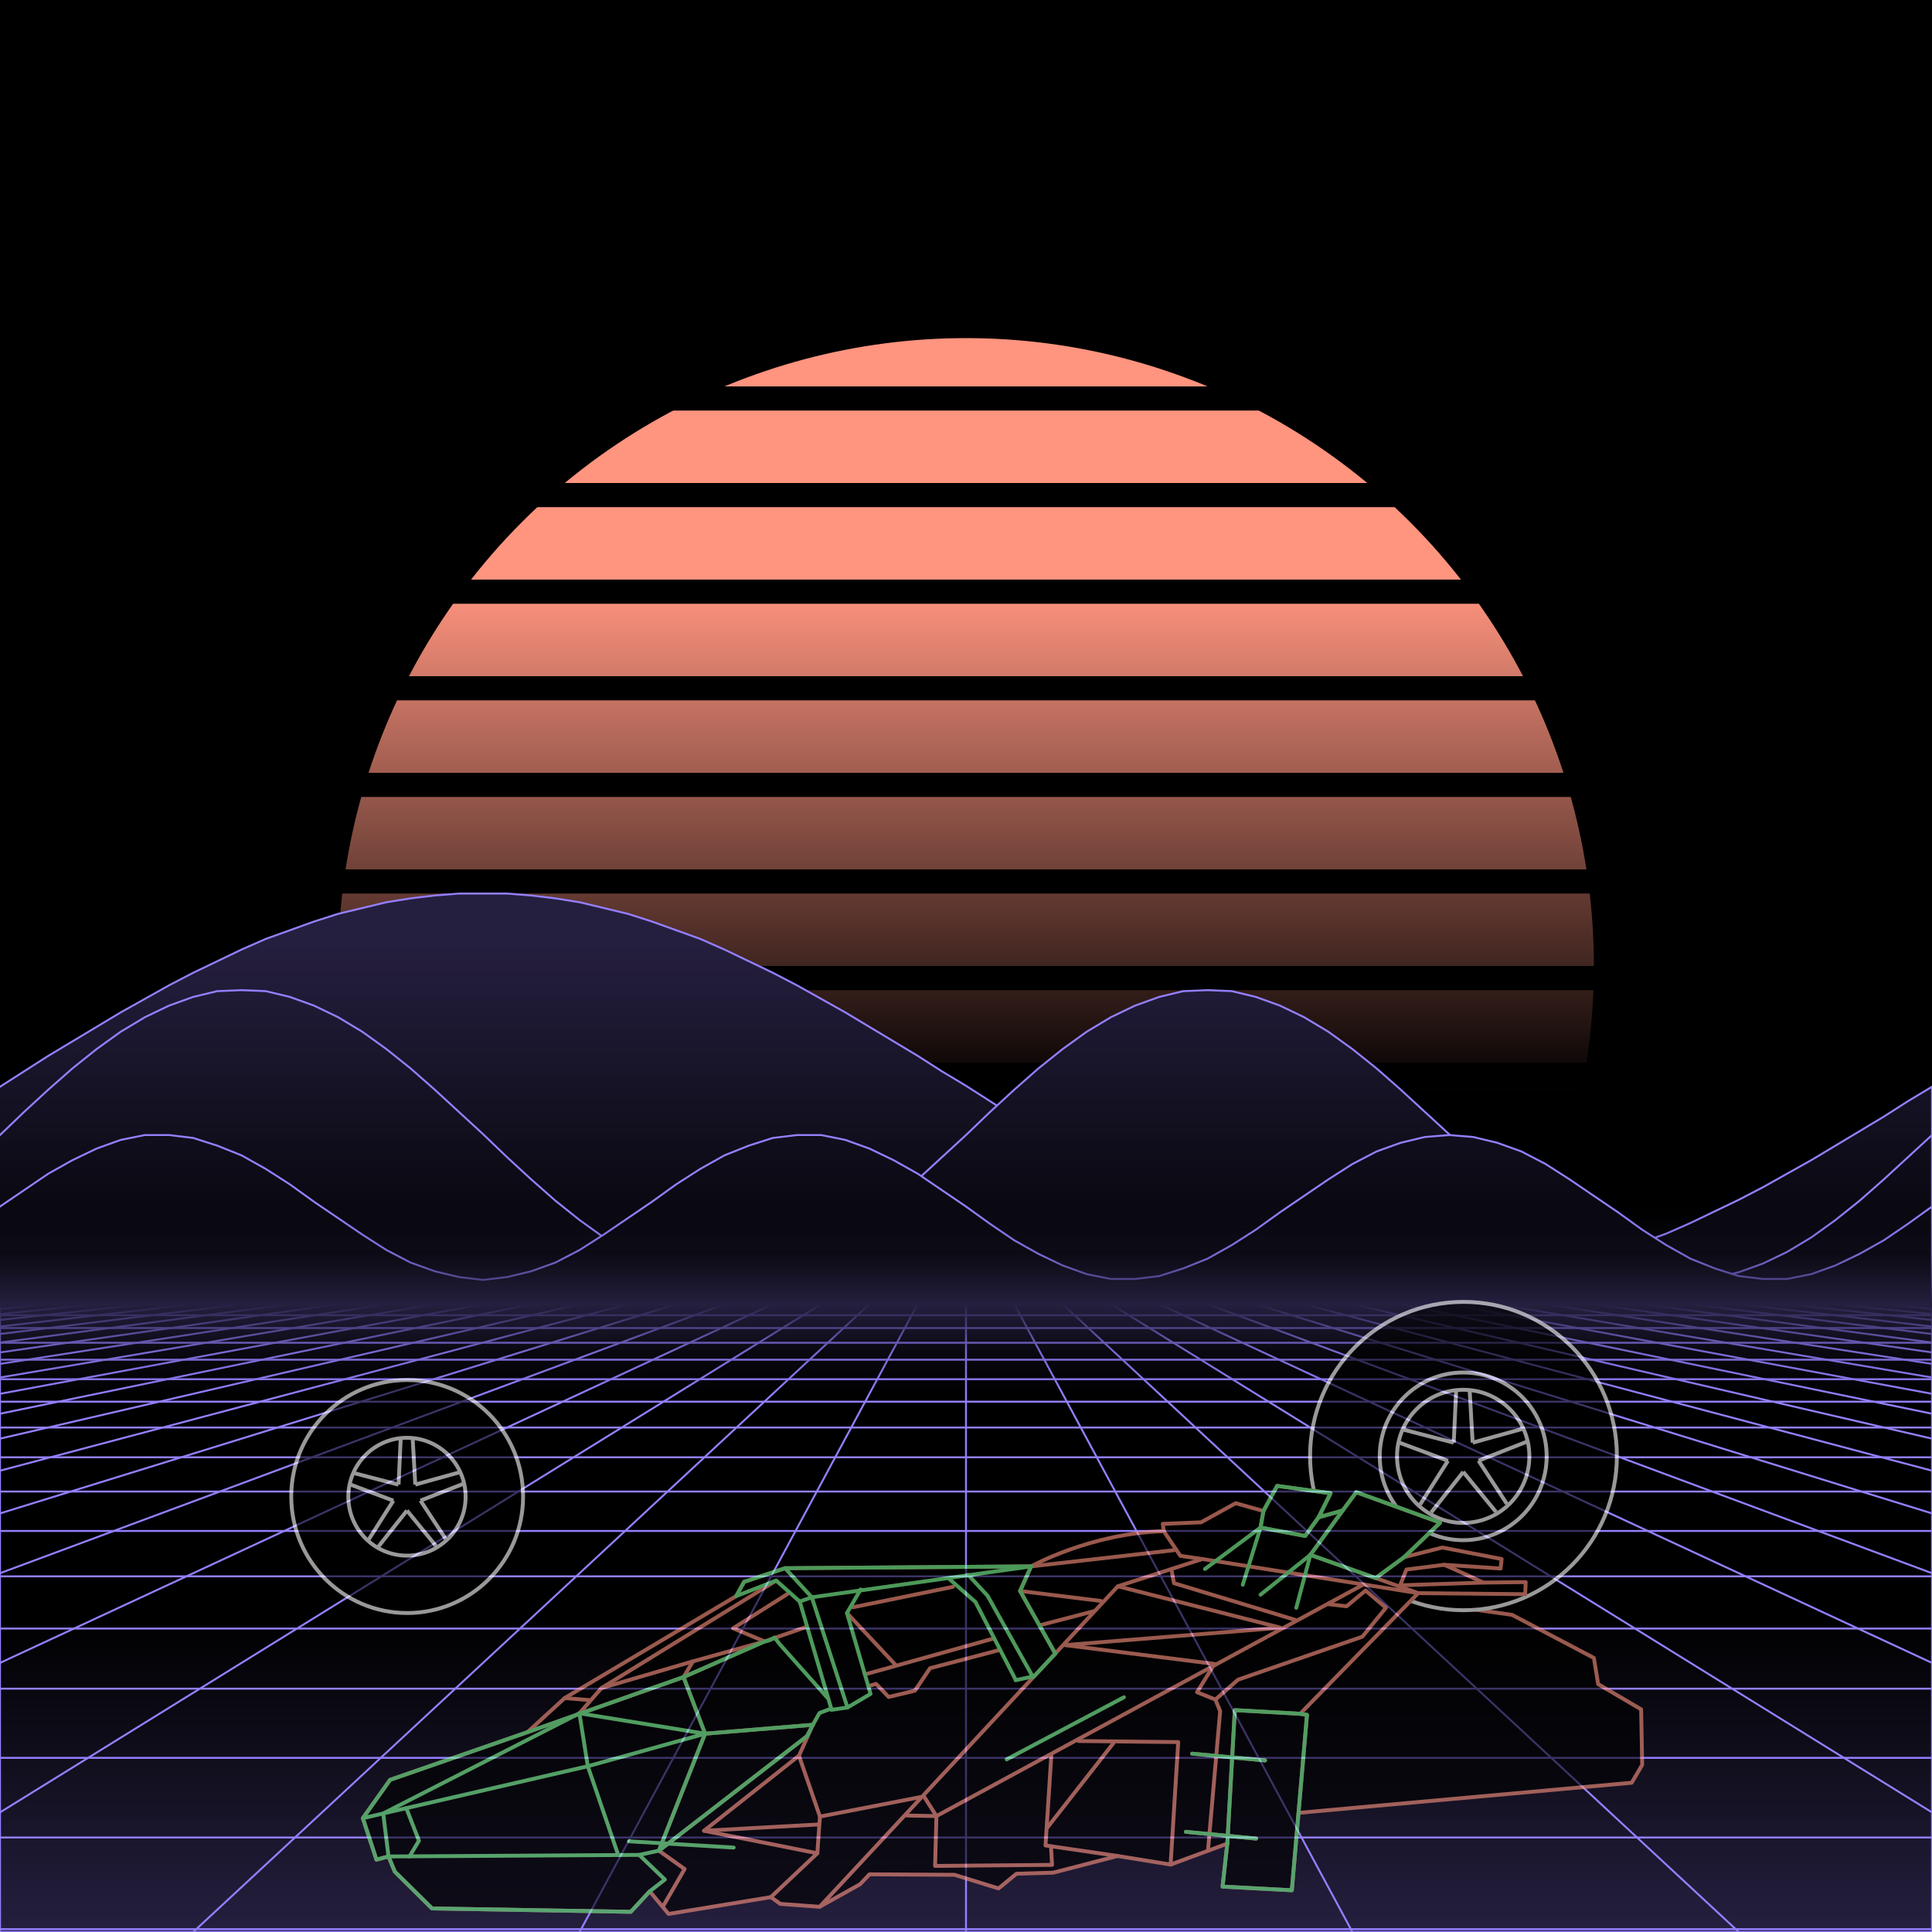 <svg xmlns="http://www.w3.org/2000/svg" viewBox="0 0 2000 2000" width="350" height="350">
    <defs>
        <linearGradient id="moon-grad" x1="0" x2="0" y1="0" y2="1">
            <stop offset="20%" stop-color="#ff947f" stop-opacity="1"/>
            <stop offset="60%" stop-color="#ff947f" stop-opacity="0"/>
        </linearGradient>

        <linearGradient id="star-grad" x1="0" y1="0" x2="1" y2="0">
            <stop offset="0%" stop-color="#ffffff" stop-opacity="0"/>
            <stop offset="80%" stop-color="#ffffff" stop-opacity=".5"/>
            <stop offset="100%" stop-color="#ffffff" stop-opacity="1"/>
        </linearGradient>

        <linearGradient id="bg-grad" x1="0" x2="0" y1="0" y2="1">
            <stop offset="25%" stop-color="#251f3f" stop-opacity="1"/>
            <stop offset="100%" stop-color="#000000" stop-opacity="1"/>
        </linearGradient>

        <linearGradient id="fog-grad" x1="0" x2="0" y1="0" y2="1">
            <stop offset="0%" stop-color="#251f3f" stop-opacity="0"/>
            <stop offset="25%" stop-color="#251f3f" stop-opacity=".25"/>
            <stop offset="50%" stop-color="#251f3f" stop-opacity="1"/>
            <stop offset="75%" stop-color="#251f3f" stop-opacity=".25"/>
            <stop offset="100%" stop-color="#251f3f" stop-opacity="0"/>
        </linearGradient>

        <linearGradient id="undergrid-grad" x1="0" x2="0" y1="0" y2="1">
            <stop offset="50%" stop-color="#000000" stop-opacity="1"/>
            <stop offset="100%" stop-color="#251f3f" stop-opacity="1"/>
        </linearGradient>

        <linearGradient id="flame-grad" x1="0" x2="1" y1="0" y2="0">
            <stop offset="0%" stop-color="#ffffff" stop-opacity="1"/>
            <stop offset="100%" stop-color="#0000ff" stop-opacity="0"/>
        </linearGradient>

        <linearGradient id="thrust-grad" x1="0" x2="0" y1="0" y2="1">
            <stop offset="0%" stop-color="#ffffff" stop-opacity="1"/>
            <stop offset="25%" stop-color="#ffffff" stop-opacity=".5"/>
            <stop offset="100%" stop-color="#ffffff" stop-opacity="0"/>
        </linearGradient>


        <style>
            #vmount                         {fill:url(#bg-grad); stroke:#947fff; stroke-width:2px;}
            #sky, #moonstripes              {fill:#000000}
            .background                     {fill:url(#bg-grad); stroke:#947fff; stroke-width:2px;}
            #mooncircle                     {fill:url(#moon-grad);}
            #grid                           {stroke-width:2px; fill:none; stroke:#947fff;}
            #star                           {stroke-width:10px; fill:none; stroke:url(#star-grad); stroke-linecap:round;}
            #undergrid                      {fill:url(#undergrid-grad);}
            #fog                            {fill:url(#fog-grad);}
            #pink,#aqua                     {fill:none;  stroke-linecap:round; stroke-linejoin:round; stroke-width:4px;}
            #gleam                          {fill:none;  stroke-linecap:round; stroke-linejoin:round; stroke-width:25px; stroke:white;}
            #pink,#outline,#under           {stroke:#ff947f;}
            #aqua, #gun, #frontgun          {stroke:#7fff94;}                    
            #outline,#under,#gun,#frontgun  {fill:#000000; stroke-linecap:round; stroke-linejoin:round; stroke-width:4px;}
            .wheel                          {fill:#000000; stroke:#ffffff; stroke-width:4px;}
            #laser                          {stroke-width:15px; stroke:#7fff94;}
            #car{opacity:0.6;}

            #gun, #frontgun                 {stroke:#ffffff;}

            #flame        				    {fill:url(#flame-grad); stroke:none; }
            #rocket                         {stroke:#ffffff; stroke-width:4px; fill:#000000;}
            .stripe                         {stroke:#7f0000;}
			#housing 					    {stroke:#ffffff;stroke-width:4px; fill:#000000}

            .jet                            {stroke:#7fff94; stroke-width:4; fill:#000000}
            .thrust                         {fill:url(#thrust-grad);}

        </style>

    </defs>

    <g id="sky"><rect width="2000" height="2000"/></g>

    <g id="moon">
        <circle id="mooncircle" cx="1000" cy="1000" r="650"/>
        <g id="moonstripes">
            <animateTransform attributeName="transform" type="translate" from="0 50" to="0 150" dur="2s" repeatCount="indefinite"/>
            <rect x="0" y="0"     width="2000" height="25"/><rect x="0" y="100"   width="2000" height="25"/><rect x="0" y="200"   width="2000" height="25"/><rect x="0" y="300"   width="2000" height="25"/><rect x="0" y="400"   width="2000" height="25"/><rect x="0" y="500"   width="2000" height="25"/><rect x="0" y="600"   width="2000" height="25"/><rect x="0" y="700"   width="2000" height="25"/><rect x="0" y="800"   width="2000" height="25"/><rect x="0" y="900"   width="2000" height="25"/><rect x="0" y="1000"  width="2000" height="25"/><rect x="0" y="1100"  width="2000" height="25"/><rect x="0" y="1200"  width="2000" height="25"/>
        </g>
    </g>

    <g class="background" transform="translate(-2000 850)"><polygon points="0 0 0 275 25 259 50 243 75 228 100 213 125 198 150 184 175 170 200 157 225 145 250 133 275 122 300 113 325 104 350 96 375 90 400 84 425 80 450 77 475 75 500 75 525 75 550 77 575 80 600 84 625 90 650 96 675 104 700 113 725 122 750 133 775 145 800 157 825 170 850 184 875 198 900 213 925 228 950 243 975 259 1000 275 1025 290 1050 306 1075 321 1100 336 1125 351 1150 365 1175 379 1200 392 1225 404 1250 416 1275 427 1300 436 1325 445 1350 453 1375 459 1400 465 1425 469 1450 472 1475 474 1500 475 1525 474 1550 472 1575 469 1600 465 1625 459 1650 453 1675 445 1700 436 1725 427 1750 416 1775 404 1800 392 1825 379 1850 365 1875 351 1900 336 1925 321 1950 306 1975 290 2000 275 2025 259 2050 243 2075 228 2100 213 2125 198 2150 184 2175 170 2200 157 2225 145 2250 133 2275 122 2300 113 2325 104 2350 96 2375 90 2400 84 2425 80 2450 77 2475 75 2500 75 2525 75 2550 77 2575 80 2600 84 2625 90 2650 96 2675 104 2700 113 2725 122 2750 133 2775 145 2800 157 2825 170 2850 184 2875 198 2900 213 2925 228 2950 243 2975 259 3000 274 3025 290 3050 306 3075 321 3100 336 3125 351 3150 365 3175 379 3200 392 3225 404 3250 416 3275 427 3300 436 3325 445 3350 453 3375 459 3400 465 3425 469 3450 472 3475 474 3500 475 3525 474 3550 472 3575 469 3600 465 3625 459 3650 453 3675 445 3700 436 3725 427 3750 416 3775 404 3800 392 3825 379 3850 365 3875 351 3900 336 3925 321 3950 306 3975 290 4000 275 4000 500 0 500"/><animateTransform from="-2000 850" to="0 850" dur="15s" attributeName="transform" attributeType="XML" type="translate" repeatCount="indefinite"/></g><g class="background" transform="translate(-2000 850)"><polygon points="0 0 0 325 25 301 50 278 75 256 100 236 125 218 150 203 175 191 200 182 225 176 250 175 275 176 300 182 325 191 350 203 375 218 400 236 425 256 450 278 475 301 500 325 525 348 550 371 575 393 600 413 625 431 650 446 675 458 700 467 725 473 750 475 775 473 800 467 825 458 850 446 875 431 900 413 925 393 950 371 975 348 1000 325 1025 301 1050 278 1075 256 1100 236 1125 218 1150 203 1175 191 1200 182 1225 176 1250 175 1275 176 1300 182 1325 191 1350 203 1375 218 1400 236 1425 256 1450 278 1475 301 1500 324 1525 348 1550 371 1575 393 1600 413 1625 431 1650 446 1675 458 1700 467 1725 473 1750 475 1775 473 1800 467 1825 458 1850 446 1875 431 1900 413 1925 393 1950 371 1975 348 2000 325 2025 301 2050 278 2075 256 2100 236 2125 218 2150 203 2175 191 2200 182 2225 176 2250 175 2275 176 2300 182 2325 191 2350 203 2375 218 2400 236 2425 256 2450 278 2475 301 2500 324 2525 348 2550 371 2575 393 2600 413 2625 431 2650 446 2675 458 2700 467 2725 473 2750 475 2775 473 2800 467 2825 458 2850 446 2875 431 2900 413 2925 393 2950 371 2975 348 3000 325 3025 301 3050 278 3075 256 3100 236 3125 218 3150 203 3175 191 3200 182 3225 176 3250 175 3275 176 3300 182 3325 191 3350 203 3375 218 3400 236 3425 256 3450 278 3475 301 3500 324 3525 348 3550 371 3575 393 3600 413 3625 431 3650 446 3675 458 3700 467 3725 473 3750 475 3775 473 3800 467 3825 458 3850 446 3875 431 3900 413 3925 393 3950 371 3975 348 4000 325 4000 500 0 500"/><animateTransform from="-2000 850" to="0 850" dur="10s" attributeName="transform" attributeType="XML" type="translate" repeatCount="indefinite"/></g><g class="background" transform="translate(-2000 850)"><polygon points="0 0 0 400 25 382 50 365 75 351 100 339 125 330 150 325 175 325 200 328 225 336 250 346 275 360 300 376 325 394 350 411 375 428 400 444 425 457 450 466 475 472 500 475 525 472 550 466 575 457 600 444 625 428 650 411 675 394 700 376 725 360 750 346 775 336 800 328 825 325 850 325 875 330 900 339 925 351 950 365 975 382 1000 400 1025 417 1050 434 1075 448 1100 460 1125 469 1150 474 1175 474 1200 471 1225 463 1250 453 1275 439 1300 423 1325 405 1350 388 1375 371 1400 355 1425 342 1450 333 1475 327 1500 325 1525 327 1550 333 1575 342 1600 355 1625 371 1650 388 1675 405 1700 423 1725 439 1750 453 1775 463 1800 471 1825 474 1850 474 1875 469 1900 460 1925 448 1950 434 1975 417 2000 399 2025 382 2050 365 2075 351 2100 339 2125 330 2150 325 2175 325 2200 328 2225 336 2250 346 2275 360 2300 376 2325 394 2350 411 2375 428 2400 444 2425 457 2450 466 2475 472 2500 475 2525 472 2550 466 2575 457 2600 444 2625 428 2650 411 2675 394 2700 376 2725 360 2750 346 2775 336 2800 328 2825 325 2850 325 2875 330 2900 339 2925 351 2950 365 2975 382 3000 399 3025 417 3050 434 3075 448 3100 460 3125 469 3150 474 3175 474 3200 471 3225 463 3250 453 3275 439 3300 423 3325 405 3350 388 3375 371 3400 355 3425 342 3450 333 3475 327 3500 325 3525 327 3550 333 3575 342 3600 355 3625 371 3650 388 3675 405 3700 423 3725 439 3750 453 3775 463 3800 471 3825 474 3850 474 3875 469 3900 460 3925 448 3950 434 3975 417 4000 399 4000 500 0 500"/><animateTransform from="-2000 850" to="0 850" dur="5s" attributeName="transform" attributeType="XML" type="translate" repeatCount="indefinite"/></g>

    <g>
        <rect><animate id="fake" begin="4.9;swipe.end" dur=".1s" attributeName="visibility" from="hide" to="hide"/></rect>
        <path id="star" d="M-2425,799.8c616.2-355.8,1278-560.9,1942.8-627"/>
        <animateTransform id="swipe" attributeName="transform" type="rotate" from="0 0 5000" to="360 0 5000" dur="5s" begin="fake.end"/>
    </g>

    <g id="grid">
        <rect id="undergrid" x="0" y="1350" width="2000" height="650"/>
        <g id="hor">
            <line x1="0" y1="1350" x2="2000" y2="1350"></line><line x1="0" y1="1361.51" x2="2000" y2="1361.51"></line><line x1="0" y1="1374.758" x2="2000" y2="1374.758"></line><line x1="0" y1="1390.006" x2="2000" y2="1390.006"></line><line x1="0" y1="1407.557" x2="2000" y2="1407.557"></line><line x1="0" y1="1427.759" x2="2000" y2="1427.759"></line><line x1="0" y1="1451.01" x2="2000" y2="1451.01"></line><line x1="0" y1="1477.773" x2="2000" y2="1477.773"></line><line x1="0" y1="1508.576" x2="2000" y2="1508.576"></line><line x1="0" y1="1544.031" x2="2000" y2="1544.031"></line><line x1="0" y1="1584.84" x2="2000" y2="1584.84"></line><line x1="0" y1="1631.811" x2="2000" y2="1631.811"></line><line x1="0" y1="1685.874" x2="2000" y2="1685.874"></line><line x1="0" y1="1748.102" x2="2000" y2="1748.102"></line><line x1="0" y1="1819.725" x2="2000" y2="1819.725"></line><line x1="0" y1="1902.163" x2="2000" y2="1902.163"></line><line x1="0" y1="1997.05" x2="2000" y2="1997.05"></line>
        </g>
        <g id="ver">
            <line x1="0" y1="1350" x2="-7000.0" y2="2000"><animate attributeName="x1" values="0;50" dur="100ms" repeatCount="indefinite"/><animate attributeName="x2" values="-7000.0;-6600.0" dur="100ms" repeatCount="indefinite"/></line><line x1="50" y1="1350" x2="-6600.0" y2="2000"><animate attributeName="x1" values="50;100" dur="100ms" repeatCount="indefinite"/><animate attributeName="x2" values="-6600.0;-6200.0" dur="100ms" repeatCount="indefinite"/></line><line x1="100" y1="1350" x2="-6200.0" y2="2000"><animate attributeName="x1" values="100;150" dur="100ms" repeatCount="indefinite"/><animate attributeName="x2" values="-6200.0;-5800.0" dur="100ms" repeatCount="indefinite"/></line><line x1="150" y1="1350" x2="-5800.0" y2="2000"><animate attributeName="x1" values="150;200" dur="100ms" repeatCount="indefinite"/><animate attributeName="x2" values="-5800.0;-5400.0" dur="100ms" repeatCount="indefinite"/></line><line x1="200" y1="1350" x2="-5400.0" y2="2000"><animate attributeName="x1" values="200;250" dur="100ms" repeatCount="indefinite"/><animate attributeName="x2" values="-5400.0;-5000.0" dur="100ms" repeatCount="indefinite"/></line><line x1="250" y1="1350" x2="-5000.0" y2="2000"><animate attributeName="x1" values="250;300" dur="100ms" repeatCount="indefinite"/><animate attributeName="x2" values="-5000.0;-4600.0" dur="100ms" repeatCount="indefinite"/></line><line x1="300" y1="1350" x2="-4600.0" y2="2000"><animate attributeName="x1" values="300;350" dur="100ms" repeatCount="indefinite"/><animate attributeName="x2" values="-4600.0;-4200.0" dur="100ms" repeatCount="indefinite"/></line><line x1="350" y1="1350" x2="-4200.0" y2="2000"><animate attributeName="x1" values="350;400" dur="100ms" repeatCount="indefinite"/><animate attributeName="x2" values="-4200.0;-3800.0" dur="100ms" repeatCount="indefinite"/></line><line x1="400" y1="1350" x2="-3800.0" y2="2000"><animate attributeName="x1" values="400;450" dur="100ms" repeatCount="indefinite"/><animate attributeName="x2" values="-3800.0;-3400.0" dur="100ms" repeatCount="indefinite"/></line><line x1="450" y1="1350" x2="-3400.0" y2="2000"><animate attributeName="x1" values="450;500" dur="100ms" repeatCount="indefinite"/><animate attributeName="x2" values="-3400.0;-3000.0" dur="100ms" repeatCount="indefinite"/></line><line x1="500" y1="1350" x2="-3000.0" y2="2000"><animate attributeName="x1" values="500;550" dur="100ms" repeatCount="indefinite"/><animate attributeName="x2" values="-3000.0;-2600.0" dur="100ms" repeatCount="indefinite"/></line><line x1="550" y1="1350" x2="-2600.0" y2="2000"><animate attributeName="x1" values="550;600" dur="100ms" repeatCount="indefinite"/><animate attributeName="x2" values="-2600.0;-2200.0" dur="100ms" repeatCount="indefinite"/></line><line x1="600" y1="1350" x2="-2200.0" y2="2000"><animate attributeName="x1" values="600;650" dur="100ms" repeatCount="indefinite"/><animate attributeName="x2" values="-2200.0;-1800.0" dur="100ms" repeatCount="indefinite"/></line><line x1="650" y1="1350" x2="-1800.0" y2="2000"><animate attributeName="x1" values="650;700" dur="100ms" repeatCount="indefinite"/><animate attributeName="x2" values="-1800.0;-1400.0" dur="100ms" repeatCount="indefinite"/></line><line x1="700" y1="1350" x2="-1400.0" y2="2000"><animate attributeName="x1" values="700;750" dur="100ms" repeatCount="indefinite"/><animate attributeName="x2" values="-1400.0;-1000.0" dur="100ms" repeatCount="indefinite"/></line><line x1="750" y1="1350" x2="-1000.0" y2="2000"><animate attributeName="x1" values="750;800" dur="100ms" repeatCount="indefinite"/><animate attributeName="x2" values="-1000.0;-600.0" dur="100ms" repeatCount="indefinite"/></line><line x1="800" y1="1350" x2="-600.0" y2="2000"><animate attributeName="x1" values="800;850" dur="100ms" repeatCount="indefinite"/><animate attributeName="x2" values="-600.0;-200.0" dur="100ms" repeatCount="indefinite"/></line><line x1="850" y1="1350" x2="-200.0" y2="2000"><animate attributeName="x1" values="850;900" dur="100ms" repeatCount="indefinite"/><animate attributeName="x2" values="-200.0;200.0" dur="100ms" repeatCount="indefinite"/></line><line x1="900" y1="1350" x2="200.0" y2="2000"><animate attributeName="x1" values="900;950" dur="100ms" repeatCount="indefinite"/><animate attributeName="x2" values="200.0;600.0" dur="100ms" repeatCount="indefinite"/></line><line x1="950" y1="1350" x2="600.0" y2="2000"><animate attributeName="x1" values="950;1000" dur="100ms" repeatCount="indefinite"/><animate attributeName="x2" values="600.0;1000.0" dur="100ms" repeatCount="indefinite"/></line><line x1="1000" y1="1350" x2="1000.0" y2="2000"><animate attributeName="x1" values="1000;1050" dur="100ms" repeatCount="indefinite"/><animate attributeName="x2" values="1000.0;1400.0" dur="100ms" repeatCount="indefinite"/></line><line x1="1050" y1="1350" x2="1400.0" y2="2000"><animate attributeName="x1" values="1050;1100" dur="100ms" repeatCount="indefinite"/><animate attributeName="x2" values="1400.0;1800.0" dur="100ms" repeatCount="indefinite"/></line><line x1="1100" y1="1350" x2="1800.0" y2="2000"><animate attributeName="x1" values="1100;1150" dur="100ms" repeatCount="indefinite"/><animate attributeName="x2" values="1800.0;2200.0" dur="100ms" repeatCount="indefinite"/></line><line x1="1150" y1="1350" x2="2200.0" y2="2000"><animate attributeName="x1" values="1150;1200" dur="100ms" repeatCount="indefinite"/><animate attributeName="x2" values="2200.0;2600.0" dur="100ms" repeatCount="indefinite"/></line><line x1="1200" y1="1350" x2="2600.0" y2="2000"><animate attributeName="x1" values="1200;1250" dur="100ms" repeatCount="indefinite"/><animate attributeName="x2" values="2600.0;3000.0" dur="100ms" repeatCount="indefinite"/></line><line x1="1250" y1="1350" x2="3000.0" y2="2000"><animate attributeName="x1" values="1250;1300" dur="100ms" repeatCount="indefinite"/><animate attributeName="x2" values="3000.0;3400.0" dur="100ms" repeatCount="indefinite"/></line><line x1="1300" y1="1350" x2="3400.0" y2="2000"><animate attributeName="x1" values="1300;1350" dur="100ms" repeatCount="indefinite"/><animate attributeName="x2" values="3400.0;3800.0" dur="100ms" repeatCount="indefinite"/></line><line x1="1350" y1="1350" x2="3800.0" y2="2000"><animate attributeName="x1" values="1350;1400" dur="100ms" repeatCount="indefinite"/><animate attributeName="x2" values="3800.0;4200.0" dur="100ms" repeatCount="indefinite"/></line><line x1="1400" y1="1350" x2="4200.0" y2="2000"><animate attributeName="x1" values="1400;1450" dur="100ms" repeatCount="indefinite"/><animate attributeName="x2" values="4200.0;4600.0" dur="100ms" repeatCount="indefinite"/></line><line x1="1450" y1="1350" x2="4600.0" y2="2000"><animate attributeName="x1" values="1450;1500" dur="100ms" repeatCount="indefinite"/><animate attributeName="x2" values="4600.0;5000.0" dur="100ms" repeatCount="indefinite"/></line><line x1="1500" y1="1350" x2="5000.0" y2="2000"><animate attributeName="x1" values="1500;1550" dur="100ms" repeatCount="indefinite"/><animate attributeName="x2" values="5000.0;5400.0" dur="100ms" repeatCount="indefinite"/></line><line x1="1550" y1="1350" x2="5400.0" y2="2000"><animate attributeName="x1" values="1550;1600" dur="100ms" repeatCount="indefinite"/><animate attributeName="x2" values="5400.0;5800.0" dur="100ms" repeatCount="indefinite"/></line><line x1="1600" y1="1350" x2="5800.0" y2="2000"><animate attributeName="x1" values="1600;1650" dur="100ms" repeatCount="indefinite"/><animate attributeName="x2" values="5800.0;6200.0" dur="100ms" repeatCount="indefinite"/></line><line x1="1650" y1="1350" x2="6200.0" y2="2000"><animate attributeName="x1" values="1650;1700" dur="100ms" repeatCount="indefinite"/><animate attributeName="x2" values="6200.0;6600.0" dur="100ms" repeatCount="indefinite"/></line><line x1="1700" y1="1350" x2="6600.0" y2="2000"><animate attributeName="x1" values="1700;1750" dur="100ms" repeatCount="indefinite"/><animate attributeName="x2" values="6600.0;7000.0" dur="100ms" repeatCount="indefinite"/></line><line x1="1750" y1="1350" x2="7000.0" y2="2000"><animate attributeName="x1" values="1750;1800" dur="100ms" repeatCount="indefinite"/><animate attributeName="x2" values="7000.0;7400.0" dur="100ms" repeatCount="indefinite"/></line><line x1="1800" y1="1350" x2="7400.0" y2="2000"><animate attributeName="x1" values="1800;1850" dur="100ms" repeatCount="indefinite"/><animate attributeName="x2" values="7400.0;7800.0" dur="100ms" repeatCount="indefinite"/></line><line x1="1850" y1="1350" x2="7800.0" y2="2000"><animate attributeName="x1" values="1850;1900" dur="100ms" repeatCount="indefinite"/><animate attributeName="x2" values="7800.0;8200.0" dur="100ms" repeatCount="indefinite"/></line><line x1="1900" y1="1350" x2="8200.0" y2="2000"><animate attributeName="x1" values="1900;1950" dur="100ms" repeatCount="indefinite"/><animate attributeName="x2" values="8200.0;8600.0" dur="100ms" repeatCount="indefinite"/></line><line x1="1950" y1="1350" x2="8600.0" y2="2000"><animate attributeName="x1" values="1950;2000" dur="100ms" repeatCount="indefinite"/><animate attributeName="x2" values="8600.0;9000.0" dur="100ms" repeatCount="indefinite"/></line><line x1="2000" y1="1350" x2="9000.0" y2="2000"><animate attributeName="x1" values="2000;2050" dur="100ms" repeatCount="indefinite"/><animate attributeName="x2" values="9000.0;9400.0" dur="100ms" repeatCount="indefinite"/></line>
        </g>
    </g>

    <rect id="fog" x="0" y="1250" width="2000" height="200"/>
    <g id="car">
        
        <g id="under-and-gleam">
            <animateTransform attributeName="transform" type="translate" keyTimes="0;.5;1" values="0,-330;0,-340;0,-330" dur="1.5s" repeatCount="indefinite"/>
            
            
            <polygon id="under" points="1435 1653.3 1565.3 1671.7 1650 1716.3 1654.4 1743.4 1698.9 1769.5 1700 1827 1689.1 1845.5 1231.9 1886.8 1200.4 1684.8 1435 1653.3"></polygon>
            <mask id="gleam-mask"><g><animateTransform attributeName="transform" type="translate" from="0 0" to="2000 0" dur="500ms" begin="fake.end+50ms"/><rect x="-150" y="0" width="250" height="2000" fill="white"/></g></mask>            
            <g mask="url(#gleam-mask)"><path d="M1579.4,1637.8l-43.9.5s-38.6-18.1-40.8-18.4,58.7,3.8,58.7,3.8l1.1-9.8-61.4-11.9-39.6,10,37.4-35.8-86.9-31.5-14.1,19-24.9,7,12.4-24.9-55.3-7.6-14.2,26-28.7-8.1-35.9,19.8-39.6,1.6,1.1,7.6c-75.5,1.9-137.4,36.4-137.4,36.4l-254.7,1.9-42.4,14.1-8.1,14.7L584.6,1757.8l-38.5,35.3-142.3,49.4-28.2,39.7" id="gleam"></path></g>                
        </g>
        <g id="wheels" transform="translate(0,-330)">
            <g id="front-wheel" class="wheel"><animateTransform attributeName="transform" attributeType="XML" type="rotate" from="360 421.5 1879.2" to="0 421.5 1879.2" dur=".5s" repeatCount="indefinite"/><g id="front"><ellipse cx="421.5" cy="1879.2" rx="120" ry="120.6"></ellipse><ellipse cx="421.3" cy="1879.4" rx="60.7" ry="61"></ellipse><line x1="414.8" x2="412.6" y1="1819.4" y2="1866.8"></line><line x1="429.9" x2="427.2" y1="1866.8" y2="1819.3"></line><line x1="475.5" x2="429.9" y1="1854.2" y2="1866.8"></line><line x1="435.3" x2="479.4" y1="1883.4" y2="1866.1"></line><line x1="461.3" x2="435.3" y1="1923" y2="1883.4"></line><line x1="421.3" x2="451.4" y1="1893.7" y2="1930.5"></line><line x1="391.9" x2="421.3" y1="1930.8" y2="1893.7"></line><line x1="407.2" x2="381.7" y1="1883.5" y2="1923.7"></line><line x1="363" x2="407.2" y1="1866.9" y2="1883.5"></line><line x1="412.5" x2="366.6" y1="1866.9" y2="1855"></line></g></g>
            <g id="middle-wheel" class="wheel"><animateTransform attributeName="transform" attributeType="XML" type="rotate" from="360  " to="0  " dur=".5s" repeatCount="indefinite"/></g>
            <g id="rear-wheel" class="wheel"><animateTransform attributeName="transform" attributeType="XML" type="rotate" from="360 1515 1837.3" to="0 1515 1837.3" dur=".5s" repeatCount="indefinite"/><g id="rear"><ellipse cx="1515" cy="1837.3" rx="158.8" ry="159.6"></ellipse><ellipse cx="1514.7" cy="1837.6" rx="86.4" ry="86.8"></ellipse><ellipse cx="1514.7" cy="1837.6" rx="68.5" ry="68.9"></ellipse><line x1="1507.4" x2="1504.9" y1="1769.9" y2="1823.4"></line><line x1="1524.5" x2="1521.4" y1="1823.4" y2="1769.7"></line><line x1="1575.9" x2="1524.5" y1="1809.2" y2="1823.4"></line><line x1="1530.6" x2="1580.4" y1="1842.1" y2="1822.5"></line><line x1="1559.9" x2="1530.6" y1="1886.8" y2="1842.1"></line><line x1="1514.7" x2="1548.7" y1="1853.7" y2="1895.2"></line><line x1="1481.6" x2="1514.8" y1="1895.6" y2="1853.7"></line><line x1="1498.9" x2="1470.1" y1="1842.2" y2="1887.5"></line><line x1="1448.9" x2="1498.9" y1="1823.5" y2="1842.2"></line><line x1="1504.8" x2="1453" y1="1823.4" y2="1810"></line></g></g>
        </g>

        

        <g id="body">
            <animateTransform attributeName="transform" type="translate" keyTimes="0;.5;1" values="0,-330;0,-340;0,-330" dur="1.5s" repeatCount="indefinite"/>
            <path d="M1337.3,1956.8l-71.7-3.8,4.9-44.5-58.7,21.7-54.8-8.9-66.8,17.3-38,1.1-18.5,15.2-45.6-14.1-88-.5-9.8,10.3-41.8,23.3-40.7-3-9.8-7-105.9,17.4-19.5-23.4L653,1979.1l-205.8-3.5-38.5-38-6.5-15.8-12.5,3.3-14.1-42.9,28.2-39.7,142.3-49.4,38.5-35.3,177.6-105.6,8.1-14.7,42.4-14.1,254.7-1.9s61.9-34.5,137.4-36.4l-1.1-7.6,39.6-1.6,35.9-19.8,28.7,8.1,14.2-26,55.3,7.6-12.4,24.9,24.9-7,14.1-19,86.9,31.5-37.4,35.8,39.6-10,61.4,11.9-1.1,9.8s-60.8-4.1-58.7-3.8,40.8,18.4,40.8,18.4l43.9-.5-.5,12.5-110.8-1.1-122.2,124.9,7.1,1.1Z" id="outline"></path>
            <g id="pink"><polyline points="1345.9 1774.1 1278.3 1770.3 1270.5 1908.5"></polyline><polyline points="1211.8 1930.2 1219.7 1803.4 1116.5 1802.3"></polyline><polyline points="1409.5 1641.3 969.4 1880 938.9 1879.4 969.4 1880 956.3 1859.4"></polyline><polyline points="1204.8 1585.1 1221.9 1610.6 1244.7 1613.9 1157.2 1642.1 848.5 1973.9"></polyline><polyline points="1375 1660.6 1394 1662.8 1413.6 1646.5 1434.7 1664.4 1410.3 1694.3 1281.6 1738.8 1258.2 1759.4 1239.2 1751.8 1257.2 1722.5 1102.4 1703 1325.6 1685 1157.2 1642.1"></polyline><polyline points="1258.2 1759.4 1263.1 1771.4 1250.6 1914.7"></polyline><polyline points="1088.3 1817.5 1082.3 1910.4 1157 1921.3"></polyline><line x1="1152.6" x2="1084.2" y1="1804.5" y2="1891.9"></line><polyline points="1088 1912 1089.1 1930.5 968 1931.6 969.4 1880"></polyline><line x1="1234.1" x2="1309.6" y1="1815.4" y2="1822.4"></line><line x1="1227.6" x2="1300.3" y1="1896.3" y2="1903.3"></line><path d="M1190.6,1743.7"></path><polyline points="1212.6 1624.2 1215.3 1638.9 1340.8 1676.9"></polyline><polyline points="1389.9 1563.7 1356.5 1609.6 1468.1 1649.2 1244.7 1613.9"></polyline><line x1="1453.5" x2="1425" y1="1612" y2="1632.9"></line><polyline points="1494.7 1619.9 1455.9 1624.8 1449.4 1641.1 1535.5 1638.3"></polyline><path d="M1356.5,1609.6"></path><path d="M1304.9,1650.8"></path><polyline points="1307.9 1564.2 1304.9 1581.3 1351.1 1590 1365 1570.7"></polyline><polyline points="1215.6 1604.7 1067.4 1621.5 1056 1647 1092.4 1711.7"></polyline><line x1="1056" x2="1139.6" y1="1647" y2="1657.3"></line><line x1="1133.1" x2="1077.1" y1="1667.7" y2="1682.3"></line><line x1="1027.7" x2="895.2" y1="1696.4" y2="1733.4"></line><line x1="876.8" x2="926.7" y1="1669.8" y2="1723.1"></line><line x1="986.5" x2="882.7" y1="1642.7" y2="1663.9"></line><polyline points="814.9 1650.3 758.9 1685.6 791.5 1699.2 833.9 1684.5"></polyline><path d="M1033.4,1708.4c-1.3.5-70.6,18.5-70.6,18.5l-15.7,23.3-27.2,6.5-13-13.6-7.1,2.2"></path><polyline points="846.1 1918.5 728.8 1895.2 827.1 1817.5"></polyline><polyline points="729.9 1794.7 841.5 1785.5 827.1 1817.5 848.8 1880.5 846.1 1918.5 798 1963.9"></polyline><line x1="682.1" x2="835.2" y1="1915.8" y2="1797.4"></line><line x1="848.8" x2="952.5" y1="1880.5" y2="1860.4"></line><line x1="728.8" x2="847.2" y1="1895.2" y2="1888.7"></line><polyline points="546.1 1793.1 707.6 1736.1 791.5 1699.2 717.4 1719.8 707.6 1736.1 729.9 1794.7 682.1 1915.8 708.7 1934.8 686.4 1973.4"></polyline><line x1="803.5" x2="622.6" y1="1636.2" y2="1747.5"></line><line x1="584.6" x2="610.7" y1="1757.8" y2="1760"></line><polyline points="599.8 1773.6 622.6 1747.5 717.4 1719.8"></polyline></g>
            <g id="aqua"><polyline points="1345.9 1774.1 1278.3 1770.3 1270.5 1908.5"></polyline><line x1="1092.5" x2="1069.7" y1="1711.8" y2="1736.2"></line><line x1="1234.1" x2="1309.6" y1="1815.4" y2="1822.4"></line><line x1="1227.6" x2="1300.3" y1="1896.3" y2="1903.3"></line><path d="M1190.6,1743.7"></path><polyline points="1389.9 1563.7 1356.5 1609.6 1424.7 1633.8"></polyline><line x1="1453.5" x2="1425" y1="1612" y2="1632.9"></line><polyline points="1307.9 1564.2 1304.9 1581.3 1351.1 1590 1365 1570.7"></polyline><polyline points="1067.4 1621.5 1056 1647 1092.4 1711.7"></polyline><polyline points="812.7 1623.4 840.4 1653.5 1067.4 1621.5"></polyline><polyline points="860.7 1770 877.3 1767.6 901.2 1753.5 876.8 1669.8 890.9 1645.4"></polyline><polyline points="1002.2 1630.2 1022.3 1651.9 1069 1735.5 1051.3 1739.4"></polyline><polyline points="762.2 1652.2 803.5 1636.2 827.9 1657.9 860.5 1768.7 848.3 1773.3 841.5 1785.5 729.9 1794.7"></polyline><polyline points="827.9 1657.9 840.4 1653.5 877.3 1767.6"></polyline><polyline points="982.1 1634 1009.8 1658.4 1051.1 1738.3"></polyline><polyline points="682.1 1915.8 835.2 1797.4 841.5 1785.5"></polyline><polyline points="707.6 1736.1 729.9 1794.7 682.1 1915.8"></polyline><path d="M707.6,1736.1l83.9-36.9c4.2,0,10.3-4.1,10.3-4.1l5.2,6.8,49.8,55.9"></path><line x1="546.1" x2="707.6" y1="1793.1" y2="1736.1"></line><polygon points="599.8 1773.6 608.5 1828.4 729.9 1794.7 599.8 1773.6"></polygon><polyline points="420.6 1871.8 433.7 1905.5 423.9 1921.8"></polyline><polyline points="639.3 1918.3 608.5 1828.4 396.7 1877.3 402.2 1921.8 661.7 1920.2 688.3 1945.7 672.6 1957.9"></polyline><polyline points="375.6 1882.2 396.7 1877.3 599.8 1773.6"></polyline><polyline id="outline-2" points="672.6 1957.9 653 1979.1 447.2 1975.6 408.7 1937.5 402.2 1921.8 389.7 1925.1 375.6 1882.2 403.8 1842.5 546.1 1793.1"></polyline><polyline id="outline-3" points="1345.9 1774.1 1353 1775.2 1337.3 1956.8 1265.6 1953 1270.5 1908.5"></polyline><polyline id="outline-4" points="1389.9 1563.7 1404 1544.7 1490.9 1576.2 1453.5 1612"></polyline><line id="outline-5" x1="1365" x2="1389.9" y1="1570.7" y2="1563.7"></line><polyline id="outline-6" points="1307.9 1564.2 1322.1 1538.2 1377.4 1545.8 1365 1570.7"></polyline><polyline id="outline-7" points="762.2 1652.2 770.3 1637.5 812.7 1623.4 1067.4 1621.5"></polyline><line x1="661.7" x2="682.1" y1="1920.2" y2="1915.8"></line><path d="M1356.5,1609.6l-14.6,54.8Z"></path><line x1="1304.9" x2="1356.5" y1="1650.8" y2="1609.6"></line><polyline points="1286.5 1640.5 1304.9 1581.3 1247.4 1624.2"></polyline><line x1="651.1" x2="759.5" y1="1906.1" y2="1912.6"></line><line x1="1042.1" x2="1163.5" y1="1821.3" y2="1757"></line></g>
        </g>
    </g>
</svg>
